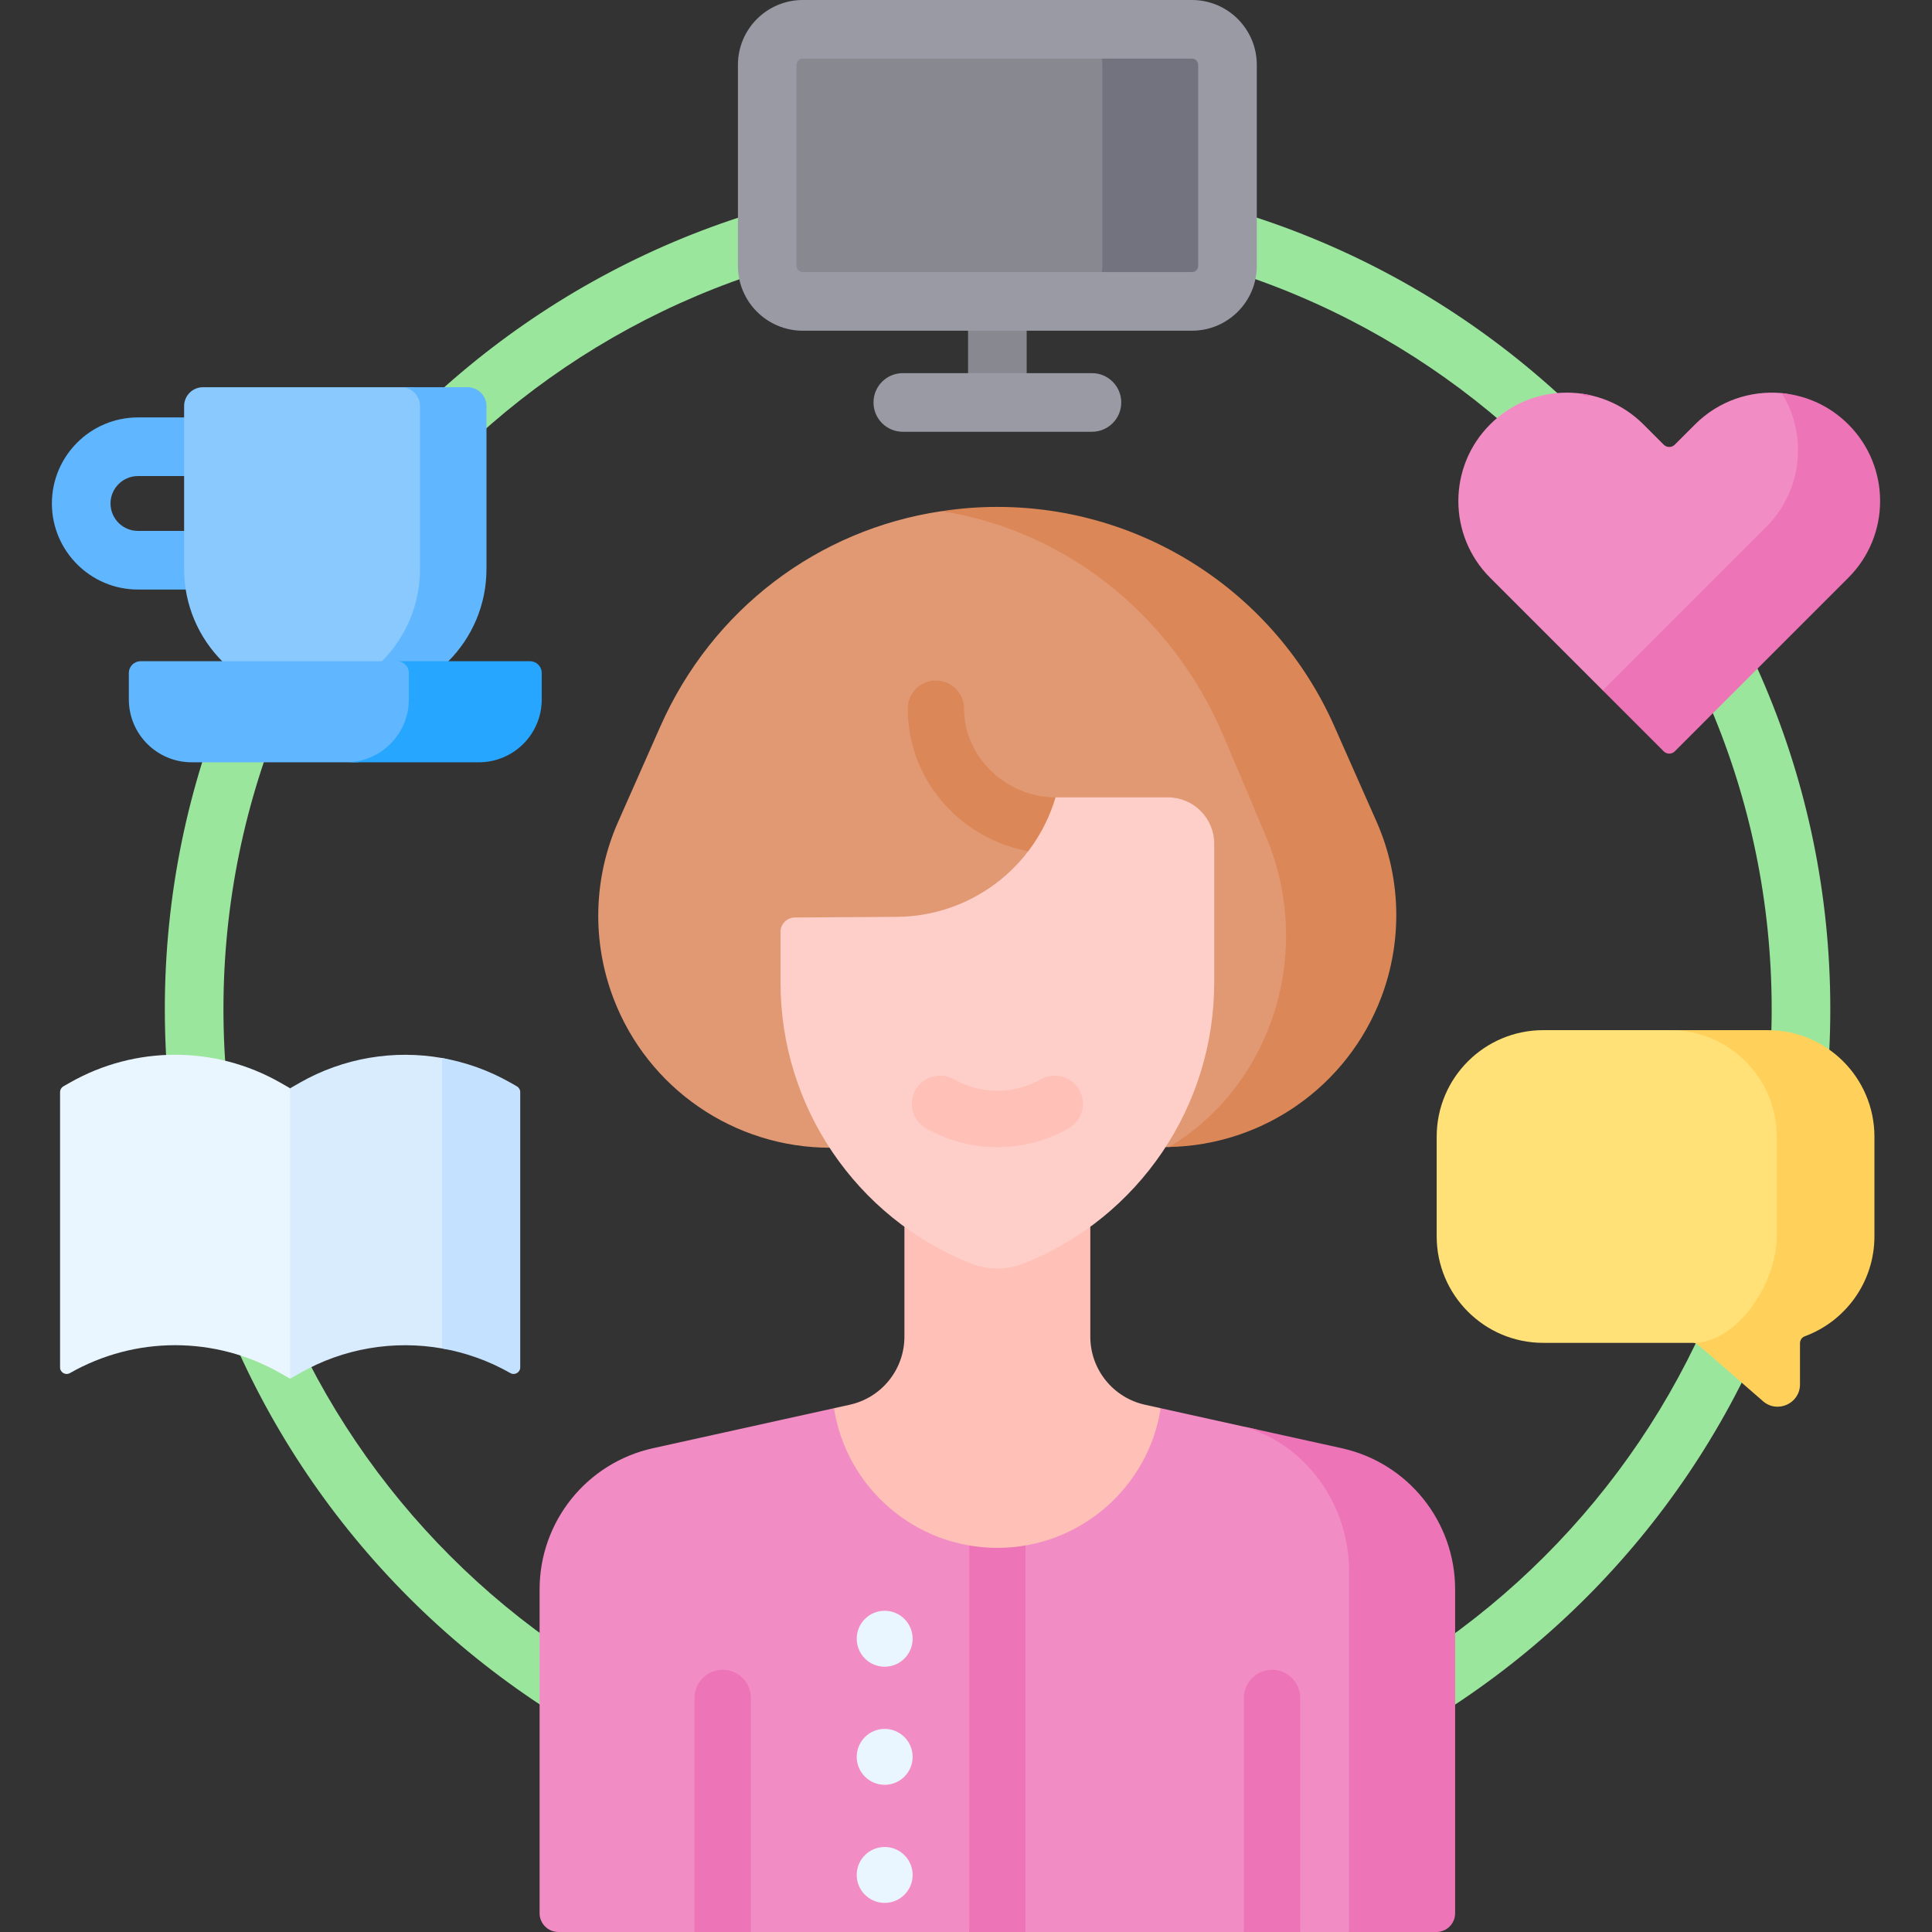 <svg width="64" height="64" viewBox="0 0 64 64" fill="none" xmlns="http://www.w3.org/2000/svg">
<rect x="0" y="0" width="64" height="64" fill="#333333" stroke="none"/>
<g clip-path="url(#clip0_163_246)">
<path d="M33.045 61.014C17.835 61.014 5.46 48.639 5.46 33.428C5.46 18.217 17.835 5.842 33.045 5.842C48.256 5.842 60.631 18.217 60.631 33.428C60.631 48.639 48.256 61.014 33.045 61.014ZM33.045 7.785C18.906 7.785 7.402 19.288 7.402 33.428C7.402 47.568 18.906 59.071 33.045 59.071C47.185 59.071 58.689 47.568 58.689 33.428C58.689 19.288 47.185 7.785 33.045 7.785Z" fill="#9BE69D"/>
<path d="M33.039 13.646C32.503 13.646 32.068 13.211 32.068 12.675V10.536C32.068 10 32.503 9.565 33.039 9.565C33.575 9.565 34.01 10 34.01 10.536V12.675C34.01 13.211 33.575 13.646 33.039 13.646Z" fill="#888891"/>
<path d="M39.486 9.984H26.592C25.943 9.984 25.416 9.457 25.416 8.808V2.147C25.416 1.498 25.943 0.971 26.592 0.971H39.486C40.136 0.971 40.662 1.498 40.662 2.147V8.808C40.662 9.457 40.136 9.984 39.486 9.984Z" fill="#888891"/>
<path d="M39.486 0.971H35.342C35.992 0.971 36.518 1.498 36.518 2.147V8.808C36.518 9.457 35.992 9.984 35.342 9.984H39.486C40.136 9.984 40.662 9.457 40.662 8.808V2.147C40.662 1.498 40.136 0.971 39.486 0.971Z" fill="#73737F"/>
<path d="M39.486 10.955H26.592C25.408 10.955 24.445 9.992 24.445 8.808V2.147C24.445 0.963 25.408 0 26.592 0H39.486C40.67 0 41.633 0.963 41.633 2.147V8.808C41.633 9.992 40.67 10.955 39.486 10.955ZM26.592 1.942C26.479 1.942 26.387 2.034 26.387 2.147V8.808C26.387 8.921 26.479 9.013 26.592 9.013H39.486C39.599 9.013 39.691 8.921 39.691 8.808V2.147C39.691 2.034 39.599 1.942 39.486 1.942H26.592Z" fill="#9A9AA5"/>
<path d="M36.172 14.303H29.907C29.37 14.303 28.936 13.868 28.936 13.332C28.936 12.795 29.37 12.361 29.907 12.361H36.172C36.708 12.361 37.143 12.795 37.143 13.332C37.143 13.868 36.708 14.303 36.172 14.303Z" fill="#9A9AA5"/>
<path d="M8.316 19.529H4.569C2.998 19.529 1.719 18.25 1.719 16.679C1.719 15.107 2.998 13.828 4.569 13.828H8.316C8.853 13.828 9.287 14.263 9.287 14.799V18.558C9.287 19.094 8.853 19.529 8.316 19.529ZM4.569 15.77C4.068 15.77 3.661 16.178 3.661 16.679C3.661 17.179 4.068 17.587 4.569 17.587H7.345V15.77H4.569Z" fill="#60B7FF"/>
<path d="M10.431 23.181H11.453C13.846 23.181 15.559 21.142 15.559 18.749L15.666 13.644C15.666 13.299 15.386 13.019 15.04 13.019L13.591 12.827H6.724C6.379 12.827 6.099 13.107 6.099 13.452V18.849C6.099 21.242 8.039 23.181 10.431 23.181Z" fill="#8AC9FE"/>
<path d="M15.489 12.827H13.288C13.633 12.827 13.913 13.107 13.913 13.452V18.849C13.913 20.871 12.527 22.57 10.654 23.047C10.997 23.134 11.356 23.181 11.726 23.181H11.782C14.175 23.181 16.115 21.242 16.115 18.849V13.452C16.115 13.107 15.835 12.827 15.489 12.827Z" fill="#60B7FF"/>
<path d="M6.351 25.252H11.838L15.666 24.797C16.816 24.797 17.611 24.332 17.611 23.181L17.621 22.506C17.621 22.291 17.447 22.117 17.233 22.117L13.384 21.904H4.656C4.442 21.904 4.268 22.078 4.268 22.293V23.169C4.268 24.319 5.2 25.252 6.351 25.252Z" fill="#60B7FF"/>
<path d="M17.557 21.904H13.155C13.369 21.904 13.543 22.078 13.543 22.293V23.169C13.543 24.319 12.611 25.252 11.46 25.252H15.863C17.013 25.252 17.946 24.319 17.946 23.169V22.293C17.946 22.078 17.772 21.904 17.557 21.904Z" fill="#26A6FE"/>
<path d="M55.113 14.73L54.441 14.059C53.038 12.656 50.764 12.656 49.362 14.059C47.959 15.461 47.959 17.735 49.362 19.138L53.094 22.87L54.954 23.77C55.055 23.871 55.219 23.871 55.32 23.77L60.869 18.986C62.271 17.583 62.357 15.705 60.954 14.303C60.338 13.686 59.828 13.097 59.023 13.022C57.996 12.928 56.936 13.273 56.151 14.059L55.479 14.73C55.378 14.832 55.214 14.832 55.113 14.73Z" fill="#F28CC4"/>
<path d="M52.386 13.04L52.393 13.047C52.474 13.127 52.593 13.143 52.69 13.095C52.59 13.073 52.488 13.054 52.386 13.04Z" fill="#ED74B7"/>
<path d="M61.229 14.059C60.613 13.442 59.828 13.097 59.023 13.023C59.883 14.408 59.713 16.252 58.51 17.454L53.094 22.87L55.113 24.889C55.214 24.99 55.378 24.99 55.479 24.889L61.229 19.138C62.632 17.735 62.632 15.461 61.229 14.059Z" fill="#ED74B7"/>
<path d="M16.648 45.097C15.935 44.69 15.428 44.808 14.643 44.669C13.05 44.389 11.383 44.66 9.936 45.486L9.611 45.671L8.316 40.57L9.611 36.05L9.936 35.864C11.383 35.039 13.05 34.768 14.643 35.048C15.428 35.187 15.806 35.717 16.519 36.123L16.734 36.246C16.802 36.285 16.844 36.357 16.844 36.435L16.973 44.908C16.974 45.075 16.793 45.18 16.648 45.097Z" fill="#D8ECFE"/>
<path d="M17.123 35.987L16.908 35.864C16.194 35.458 15.428 35.187 14.643 35.048V44.669C15.428 44.808 16.194 45.079 16.908 45.486C17.052 45.568 17.233 45.464 17.233 45.297V36.176C17.233 36.098 17.191 36.026 17.123 35.987Z" fill="#C4E2FF"/>
<path d="M9.611 45.671L9.286 45.486C7.126 44.253 4.475 44.253 2.315 45.486C2.17 45.568 1.99 45.464 1.99 45.297V36.176C1.99 36.098 2.032 36.026 2.099 35.987L2.315 35.864C4.475 34.632 7.126 34.632 9.286 35.864L9.611 36.05L9.611 45.671Z" fill="#EAF6FF"/>
<path d="M55.862 34.125H51.123C49.173 34.125 47.592 35.706 47.592 37.656V40.953C47.592 42.903 49.173 44.484 51.123 44.484H56.09C56.149 44.484 56.206 44.506 56.251 44.545L58.221 46.128C58.7 46.545 59.447 46.205 59.447 45.57L59.472 44.249C59.472 44.148 59.534 44.055 59.629 44.02C60.977 43.523 61.853 42.408 61.853 40.887L61.51 37.648C61.51 35.697 57.812 34.125 55.862 34.125Z" fill="#FFE177"/>
<path d="M58.563 34.125H55.325C57.275 34.125 58.856 35.706 58.856 37.656V40.953C58.856 42.532 57.533 44.484 56.09 44.484C56.149 44.484 56.206 44.505 56.251 44.545L58.401 46.416C58.88 46.833 59.627 46.493 59.627 45.858V44.496C59.627 44.395 59.689 44.302 59.784 44.267C61.132 43.77 62.093 42.474 62.093 40.953V37.656C62.093 35.706 60.513 34.125 58.563 34.125Z" fill="#FFD15B"/>
<path d="M47.512 52.969L44.691 64H43.071L42.138 63.627L41.205 64H33.972L33.038 63.375L32.106 64H24.873L23.94 63.751L23.007 64H18.497C18.154 64 17.875 63.721 17.875 63.378V52.651C17.875 50.403 19.436 48.459 21.631 47.974L27.626 46.649C28.777 48.666 30.034 49.773 32.106 50.042C32.441 50.087 32.799 50.108 33.181 50.108C33.457 50.108 33.721 50.098 33.972 50.078C36.203 49.903 37.461 48.92 38.449 46.649L41.605 47.347L43.757 48.291C45.952 48.776 47.512 50.721 47.512 52.969Z" fill="#F28CC4"/>
<path d="M33.972 47.262V64H32.106V47.262C32.106 46.747 32.524 46.329 33.039 46.329C33.554 46.329 33.972 46.747 33.972 47.262Z" fill="#ED74B7"/>
<path d="M48.203 52.651V63.378C48.203 63.722 47.925 64 47.581 64H44.691V52.065C44.691 49.824 43.264 47.87 41.221 47.262L44.447 47.974C46.642 48.459 48.203 50.403 48.203 52.651Z" fill="#ED74B7"/>
<path d="M38.45 46.649C38.043 49.268 35.775 51.275 33.039 51.275C30.302 51.275 28.035 49.268 27.626 46.649L28.148 46.534C29.207 46.301 29.96 45.362 29.96 44.279V38.796H36.118V44.279C36.118 45.363 36.872 46.301 37.93 46.534L38.45 46.649Z" fill="#FEC0B7"/>
<path d="M45.041 32.531C45.763 30.637 45.479 29.329 44.658 27.476L43.263 24.326C41.307 19.91 38.018 17.094 33.188 17.094C32.584 17.094 31.194 16.933 31.194 16.933C27.094 17.538 23.589 20.192 21.878 24.057L20.476 27.225C19.655 29.078 19.6 31.181 20.323 33.074L20.324 33.077C21.461 36.059 24.324 38.026 27.516 38.02L38.586 37.999C38.633 37.999 38.679 37.999 38.726 37.998C41.845 37.267 43.925 35.46 45.041 32.531Z" fill="#E19974"/>
<path d="M34.966 28.28C32.266 28.28 30.07 26.125 30.07 23.476C30.07 22.96 30.487 22.543 31.003 22.543C31.518 22.543 31.936 22.96 31.936 23.476C31.936 25.068 33.324 26.413 34.966 26.413C35.481 26.413 35.899 26.831 35.899 27.347C35.899 27.862 35.481 28.28 34.966 28.28Z" fill="#DC8758"/>
<path d="M45.75 33.054C44.632 35.982 41.852 37.934 38.726 37.996C40.24 37.093 41.45 35.651 42.098 33.867C42.819 31.878 42.765 29.672 41.944 27.726L40.548 24.419C38.84 20.368 35.285 17.574 31.194 16.933C31.799 16.84 32.415 16.792 33.039 16.792C37.869 16.792 42.245 19.64 44.2 24.055L45.595 27.206C46.417 29.059 46.471 31.16 45.75 33.054Z" fill="#DC8758"/>
<path d="M26.332 30.393L29.703 30.372C32.138 30.358 34.276 28.749 34.966 26.414H38.687C39.535 26.414 40.222 27.101 40.222 27.948V32.555C40.222 36.649 37.729 40.331 33.928 41.851C33.357 42.079 32.721 42.079 32.15 41.851C28.349 40.331 25.856 36.649 25.856 32.555V30.872C25.856 30.608 26.069 30.395 26.332 30.393Z" fill="#FECEC8"/>
<path d="M33.039 38C32.222 38 31.405 37.792 30.677 37.376C30.229 37.121 30.073 36.551 30.329 36.103C30.584 35.656 31.154 35.5 31.602 35.755C32.488 36.261 33.59 36.261 34.477 35.755C34.924 35.5 35.494 35.656 35.75 36.103C36.005 36.551 35.849 37.121 35.401 37.376C34.673 37.792 33.856 38 33.039 38Z" fill="#FEC0B7"/>
<path d="M43.071 56.248V64H41.205V56.248C41.205 55.732 41.621 55.314 42.138 55.314C42.653 55.314 43.071 55.732 43.071 56.248Z" fill="#ED74B7"/>
<path d="M24.874 56.248V64H23.007V56.248C23.007 55.732 23.425 55.314 23.94 55.314C24.457 55.314 24.874 55.732 24.874 56.248Z" fill="#ED74B7"/>
<path d="M29.306 55.212C29.817 55.212 30.232 54.797 30.232 54.286C30.232 53.774 29.817 53.359 29.306 53.359C28.794 53.359 28.38 53.774 28.38 54.286C28.38 54.797 28.794 55.212 29.306 55.212Z" fill="#EAF6FF"/>
<path d="M29.306 59.124C29.817 59.124 30.232 58.709 30.232 58.198C30.232 57.686 29.817 57.272 29.306 57.272C28.794 57.272 28.38 57.686 28.38 58.198C28.38 58.709 28.794 59.124 29.306 59.124Z" fill="#EAF6FF"/>
<path d="M29.306 63.036C29.817 63.036 30.232 62.621 30.232 62.11C30.232 61.598 29.817 61.184 29.306 61.184C28.794 61.184 28.38 61.598 28.38 62.11C28.38 62.621 28.794 63.036 29.306 63.036Z" fill="#EAF6FF"/>
</g>
<defs>
<clipPath id="clip0_163_246">
<rect width="64" height="64" fill="white"/>
</clipPath>
</defs>
</svg>

